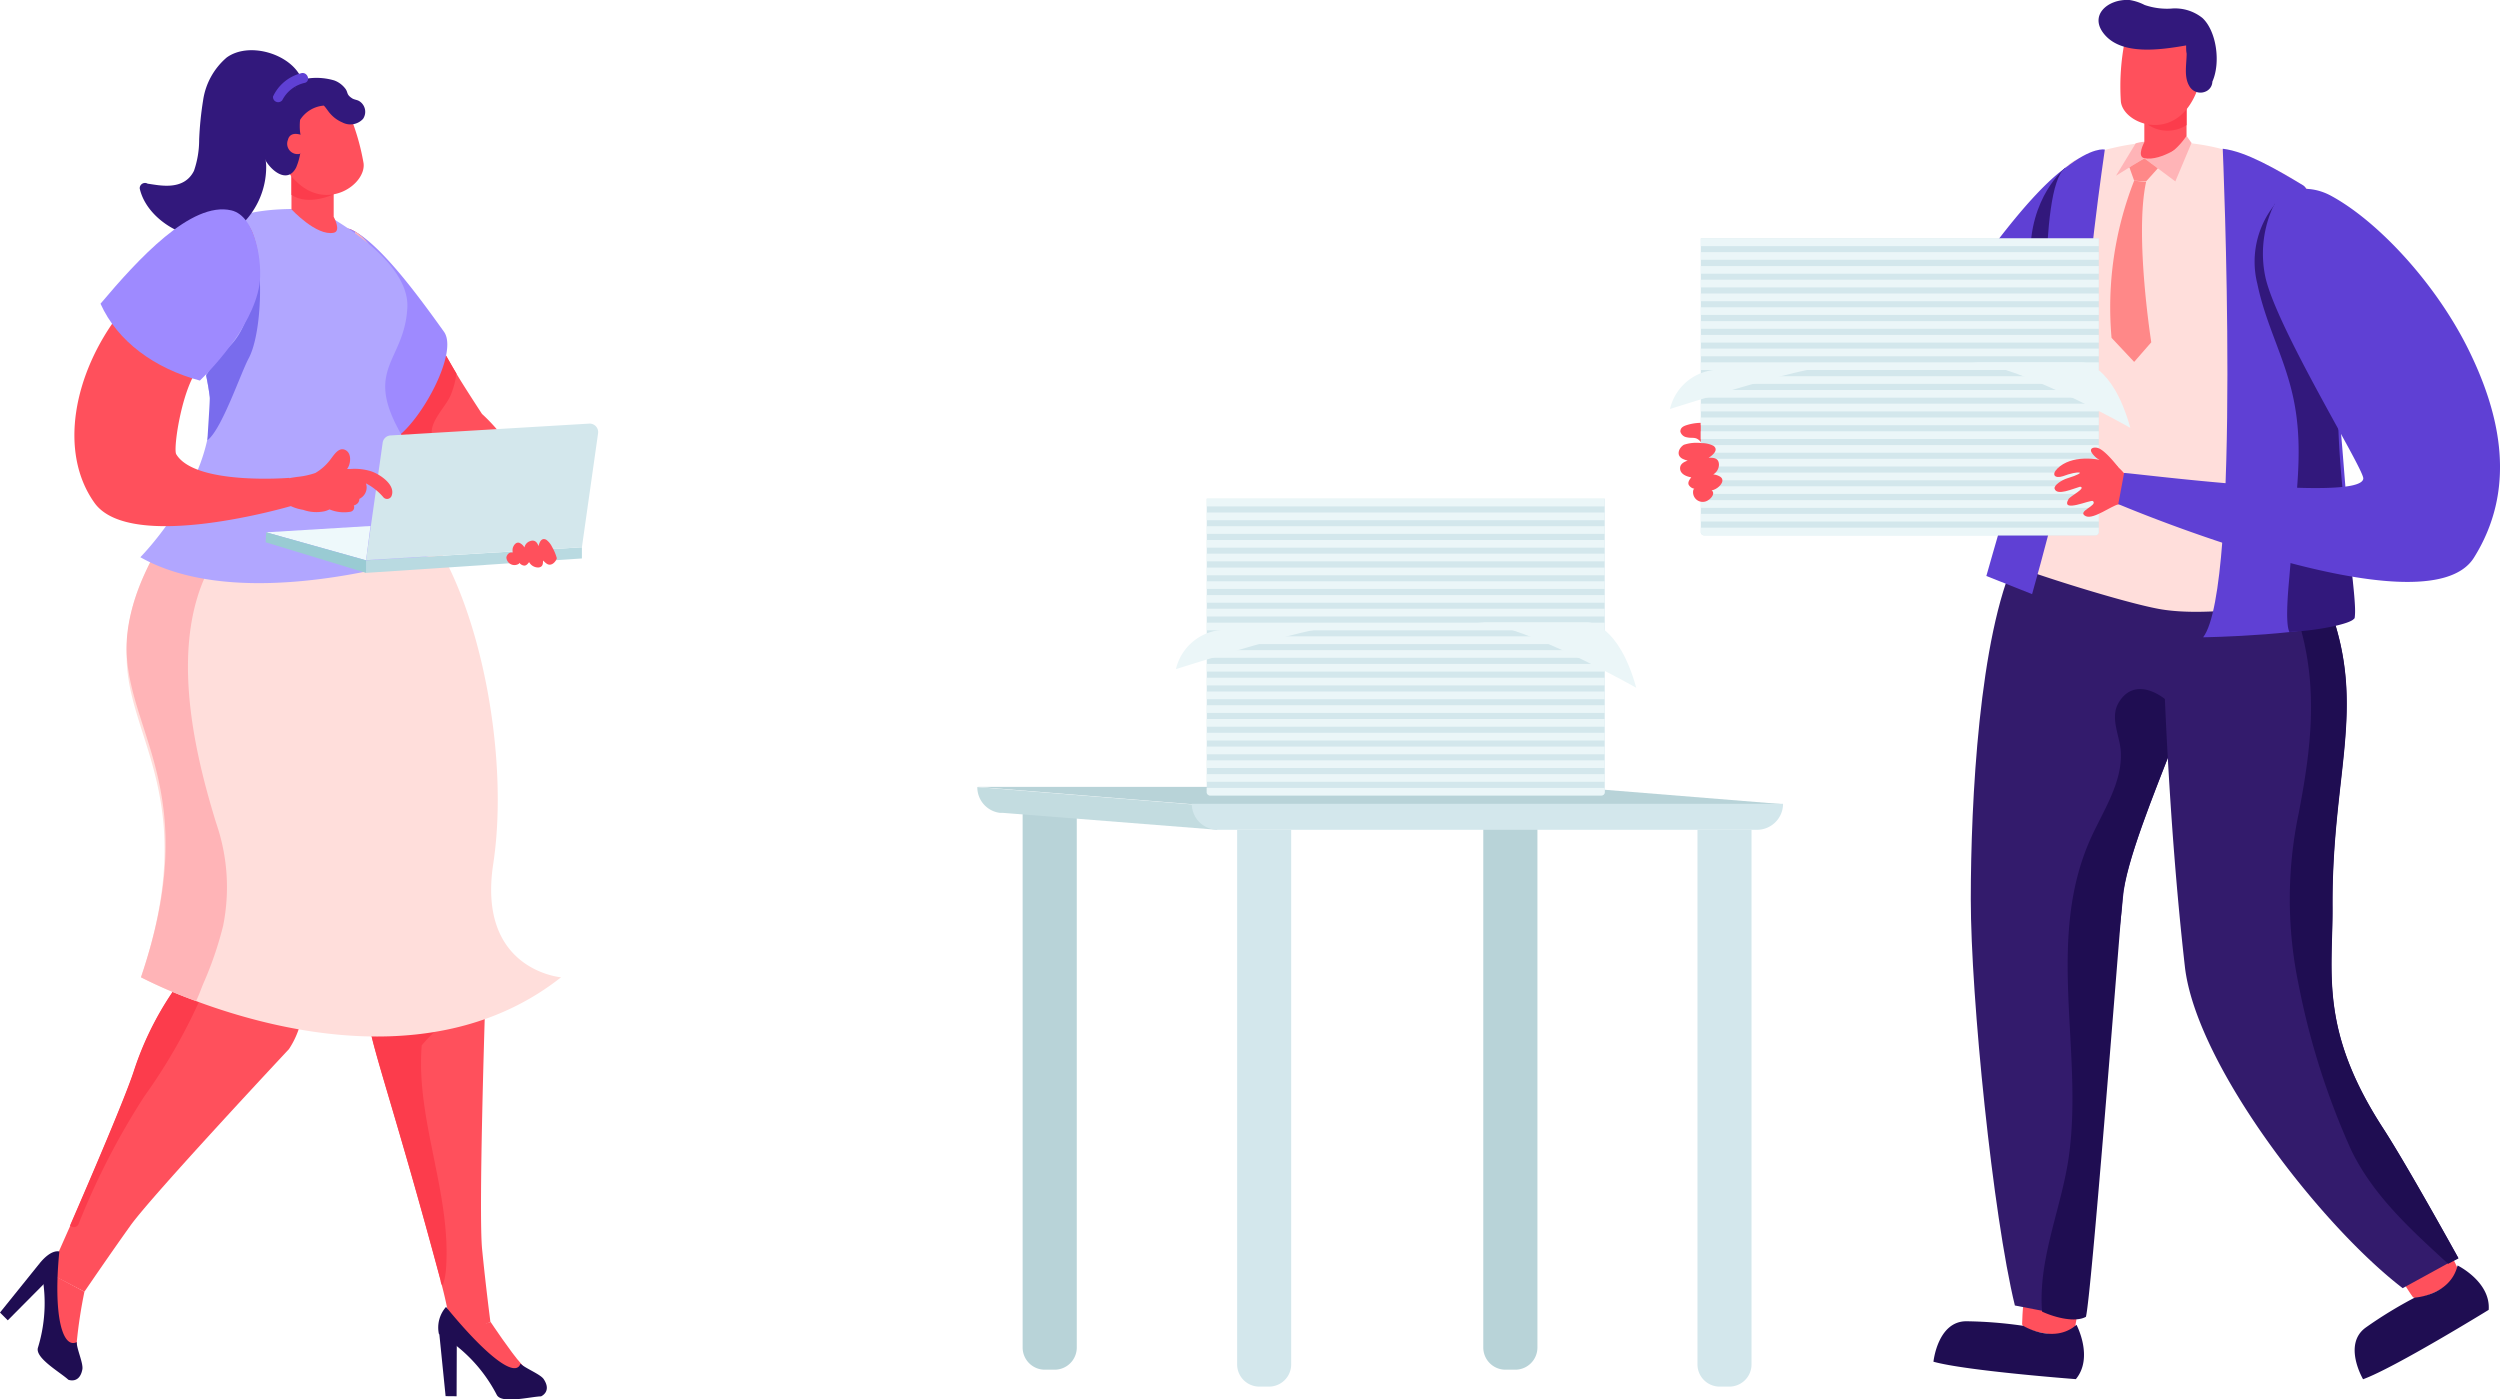 <svg xmlns="http://www.w3.org/2000/svg" xmlns:xlink="http://www.w3.org/1999/xlink" viewBox="0 0 241.02 134.9"><defs><style>.cls-1{fill:none;}.cls-2{fill:#ff505c;}.cls-3{fill:#fc3c4c;}.cls-4{fill:#ffdedb;}.cls-5{fill:#ffb4b7;}.cls-6{fill:#1f0d52;}.cls-7{fill:#9e8aff;}.cls-8{fill:#b1a6ff;}.cls-9{fill:#796ced;}.cls-10{fill:#32187c;}.cls-11{fill:#5f40d4;}.cls-12{fill:#eef9fb;}.cls-13{fill:#99cbd3;}.cls-14{fill:#b9dae1;}.cls-15{fill:#d3e7ec;}.cls-16{fill:#331b6c;}.cls-17{fill:#f88;}.cls-18{clip-path:url(#clip-path);}.cls-19{fill:#ebf6f8;}.cls-20{fill:#b8d3d8;}.cls-21{fill:#c3dce0;}.cls-22{clip-path:url(#clip-path-2);}</style><clipPath id="clip-path"><rect class="cls-1" x="163.96" y="21.71" width="38.38" height="29.9" rx="0.31" transform="translate(366.3 73.32) rotate(180)"/></clipPath><clipPath id="clip-path-2"><rect class="cls-1" x="116.33" y="46.8" width="38.38" height="29.9" rx="0.31" transform="translate(271.04 123.49) rotate(180)"/></clipPath></defs><g id="Слой_2" data-name="Слой 2"><g id="layer_1" data-name="layer 1"><path class="cls-2" d="M47.3,127.45s2,3,2.92,4,.15,1.72.15,1.72l-2-.62-2.16-1.85-2.68-2.12Z"/><path class="cls-2" d="M4.74,122.76l3.4,1.77s2.36-3.47,4.44-6.38,15.27-17,15.27-17c4.25-6.35-1.62-17.82-1.62-17.82l-9.74,3.2s2.26,6.16,2.08,6.43l-1,1.42a30.31,30.31,0,0,0-4.66,8.93c-.79,2.44-4,9.93-6.14,14.87Z"/><path class="cls-2" d="M33.88,84.17s.92,10.72,1.53,13.31a5.57,5.57,0,0,1,.17,1.07.36.36,0,0,0,0,.14c.28,2.31,2.72,9.17,6.9,24.79,0,.15.08.3.12.44a39.76,39.76,0,0,1,1,5.16l3.68-1.63s-.45-3.45-.8-7,.27-22.86.27-22.86c-1-7.57-7.66-22.23-7.66-22.23Z"/><path class="cls-3" d="M6.75,118.15a.5.5,0,0,0,.83-.16,71,71,0,0,1,6.33-12.29,53,53,0,0,0,5.74-10.19.49.49,0,0,0,.16-.49.5.5,0,0,0-.7-.45,3.15,3.15,0,0,0-1.56-.22,30.31,30.31,0,0,0-4.66,8.93C12.1,105.72,8.9,113.21,6.75,118.15Z"/><path class="cls-3" d="M35.6,98.69c.28,2.31,2.72,9.17,6.9,24.79,0,.15.08.3.12.44.2-.12.35-1.18.37-1.47.58-7.31-2.93-14.45-2.33-21.67a17.15,17.15,0,0,1,3.09-2.86c.52-.39-.13-1.16-.63-.77a19,19,0,0,0-2.23,2c.08-.43.16-.86.27-1.29s-.16-.76-.55-.66C39.15,97.53,37,97.75,35.6,98.69Z"/><path class="cls-4" d="M13.59,94.22a47.24,47.24,0,0,0,5.31,2.29c8.05,3,23.62,6.83,35.19-2.29,0,0-8.1-.67-6.54-10.92,2-13.11-3.07-33.18-10.76-35.83s-18.22,2.36-18.22,2.36a13.24,13.24,0,0,0-4,4.35,17.59,17.59,0,0,0-2.36,9.12C12.23,71.2,19.41,77.05,13.59,94.22Z"/><path class="cls-5" d="M13.59,94.22a47.24,47.24,0,0,0,5.31,2.29c.28-.56.49-1.18.7-1.68a34.22,34.22,0,0,0,1.91-5.57,18.86,18.86,0,0,0-.66-9.88c-2.21-7.17-5.6-20.49,1.79-28,.27-.28-4.05-1.78-5.32-2.06-1.27,2.14-5.51,8.06-5.09,14C12.78,71.18,19.41,77.05,13.59,94.22Z"/><path class="cls-6" d="M43,126a3,3,0,0,0-.69,2.59,14.56,14.56,0,0,1,5.58,5.88c.45.91,3.23.18,4.27.15,0,0,1.07-.45.25-1.67-.33-.48-1.82-1.05-2.23-1.49C49.71,132.91,46.87,130.73,43,126Z"/><polygon class="cls-6" points="42.35 128.57 42.96 134.6 44.02 134.61 44.04 128.92 42.35 128.57"/><path class="cls-2" d="M8.14,124.53a46,46,0,0,0-.74,4.85c0,1.37-1.1,1.33-1.1,1.33l-1-1.83-.25-2.82-.42-3.4Z"/><path class="cls-6" d="M5.72,120.66s-.74-.3-1.92,1.16a14.62,14.62,0,0,1-.14,8.1c-.32,1,2.17,2.39,2.93,3.1,0,0,1.08.43,1.35-1,.11-.58-.56-2-.54-2.63C6,130.07,5.12,126.74,5.72,120.66Z"/><polygon class="cls-6" points="3.8 121.82 0 126.54 0.75 127.29 4.76 123.25 3.8 121.82"/><path class="cls-2" d="M49.42,47a7.48,7.48,0,0,1-3.73,1.67C41.06,48,38.56,44,36.74,42.13a8.59,8.59,0,0,1-.85-1,10.66,10.66,0,0,1-2-4.88,11.88,11.88,0,0,1-.11-2.53s-2.58-12.82.08-11.59,6,6.76,8.46,11l.21.35.44.76c.38.66.73,1.28,1.05,1.81.69,1.17,2.45,3.86,2.45,3.86S51.55,44.4,49.42,47Z"/><path class="cls-3" d="M45.78,44.67c-1.56-.49-3.9-.77-4.15-2.82-.16-1.22,1.28-2.59,1.77-3.64A7.74,7.74,0,0,0,44,36c-.32-.53-.67-1.15-1.05-1.81l-.44-.76a12.15,12.15,0,0,0-2.75,3.25c-1.07,1.49-3,3.19-3.06,5.18a1.69,1.69,0,0,0,0,.23c1.82,1.89,4.73,3.5,9.36,4.17a1.94,1.94,0,0,0,1.81-.87A5.93,5.93,0,0,0,45.78,44.67Z"/><path class="cls-7" d="M33.79,33.73a11.88,11.88,0,0,0,.11,2.53,11.59,11.59,0,0,0,2.7,6.06c1.8,2,8-7.85,6.2-10.34-2.7-3.78-6.29-8.62-8.93-9.84S33.79,33.73,33.79,33.73Z"/><path class="cls-5" d="M34.24,22.33a4.67,4.67,0,0,1,2.17,3.58c.4,2.71.93,10.16.24,13a26.71,26.71,0,0,1-.7,2.63h0l-1.57-2.34s-1.7-2.6-1.43-3.22S34.24,22.33,34.24,22.33Z"/><path class="cls-8" d="M44.89,52.47S24.66,60,13.53,53.72c0,0,7-7.06,6.76-14.51,0-.33,0-.66-.08-1-.08-.65-.2-1.32-.34-2-1.52-7.57-5.29-16.92,10.65-16,0,0,9,4.45,8.75,9.44S35.38,35.42,38.21,41A131.89,131.89,0,0,0,44.89,52.47Z"/><path class="cls-9" d="M24,34.5c-.77,1.39-2.61,6.91-4,7.94,0-.33.26-3.89.22-4.22-.08-.65-.2-1.32-.34-2a10.61,10.61,0,0,1,2.21-2.79C25,30.68,24.73,24,24.73,24,25.39,27.31,25.07,32.44,24,34.5Z"/><path class="cls-2" d="M32.17,18.08V20.9s.76,1.39,0,1.54c-1.66.34-4.07-2.26-4.07-2.26V16.39Z"/><path class="cls-3" d="M28.1,18.79V16.64s2.07,2,4.07,2.09C32.17,18.73,29.76,19.9,28.1,18.79Z"/><path class="cls-2" d="M33.17,9.85a22.41,22.41,0,0,1,1.88,5.88c.27,2-3.42,4.66-6.42,1.83s-2.16-7.17-2.16-7.17Z"/><path class="cls-10" d="M34.62,9.74c-.2-.12-.47-.13-.67-.26-.61-.39-.35-.58-.71-1a2.38,2.38,0,0,0-1-.72,6,6,0,0,0-3.45,0,.42.42,0,0,0-.27.65,5.13,5.13,0,0,0-2.74,2,5.18,5.18,0,0,0-.1,5.19c.74,1.12,2.13,2,2.87.55a6,6,0,0,0,.38-3.42,5.63,5.63,0,0,1,0-1.17,3,3,0,0,1,2.29-1.38c.23.23.42.57.64.8A3.21,3.21,0,0,0,33,11.8,1.66,1.66,0,0,0,35,11.46,1.21,1.21,0,0,0,34.62,9.74Z"/><path class="cls-2" d="M29.21,13.07s-1.21-.56-1.45.41a1,1,0,0,0,1.11,1.36C29.33,14.66,29.49,13.48,29.21,13.07Z"/><path class="cls-10" d="M13.47,18.17c.79,3.55,6.12,6.14,9.29,3.95a7.72,7.72,0,0,0,2.9-6.22,22.17,22.17,0,0,1-.05-3.82c.49-2.43,2-2.47,3.24-4A.34.34,0,0,0,28.91,8,.43.43,0,0,0,29,7.43C27.91,5.17,24,4,21.86,5.54a6.69,6.69,0,0,0-2.28,4.14,32,32,0,0,0-.38,3.79,9.13,9.13,0,0,1-.5,3c-1,2-3.41,1.37-4.46,1.24A.51.51,0,0,0,13.47,18.17Z"/><path class="cls-11" d="M26.32,9.31A4.1,4.1,0,0,1,29,7.07c.6-.21,1,.69.42.91a3.22,3.22,0,0,0-2.2,1.67A.5.5,0,0,1,26.32,9.31Z"/><path class="cls-2" d="M9.11,48.48c3.49,4.88,19,.29,19,.29l-.22-2.7s-9.09.74-10.9-2.28c-.33-.55.63-6.83,2.32-8.45.75-.72,1.55-1.43,2.23-2a9.67,9.67,0,0,0,3.26-5.6,10.07,10.07,0,0,0-.44-5.25,3,3,0,0,0-4.73-1.25c-3.06,2.49-8,8.88-8.11,9C7.1,36,5.62,43.58,9.11,48.48Z"/><path class="cls-7" d="M19.27,36.69c.69-.67,5.07-5,5.74-9.23.31-1.94-.29-6.62-2.71-7.18-3.87-.9-9,4.72-12.61,9C11.33,32.93,14.92,35.52,19.27,36.69Z"/><polygon class="cls-12" points="35.72 50.71 25.66 51.32 35.29 54.02 35.72 50.71"/><polygon class="cls-13" points="25.66 51.32 25.61 52.28 35.29 55.23 35.29 54.02 25.66 51.32"/><polygon class="cls-14" points="56.1 52.76 35.29 54.02 35.29 55.23 56.1 53.84 56.1 52.76"/><path class="cls-15" d="M56.1,52.76,35.29,54l1.6-11.3a.81.81,0,0,1,.77-.72L56.8,40.84a.82.82,0,0,1,.86.93Z"/><path class="cls-2" d="M35.79,45.44a5.31,5.31,0,0,0-2.07-.22,1.17,1.17,0,0,0-.26,0,1.88,1.88,0,0,0,.14-.24c.23-.5.27-1.36-.36-1.62s-1.09.58-1.43,1a4.91,4.91,0,0,1-1.41,1.24,7.63,7.63,0,0,1-1.78.38c-.43.08-1.14.1-1.4.52a2.32,2.32,0,0,0-.12,1.43c.12.48.54.7,1,.89a4.29,4.29,0,0,0,1.12.33,3.8,3.8,0,0,0,2.11.13,2.87,2.87,0,0,0,.44-.17,3.63,3.63,0,0,0,2,.23.44.44,0,0,0,.34-.61.8.8,0,0,0,.36-.2.58.58,0,0,0,.17-.43,1.37,1.37,0,0,0,.35-.25,1.2,1.2,0,0,0,.29-1.25,5.57,5.57,0,0,1,1.69,1.35.47.47,0,0,0,.79-.16C38.15,46.71,36.59,45.71,35.79,45.44Z"/><path class="cls-2" d="M48.82,53.76c0-.2.23-.54.52-.49l.09,0a1.14,1.14,0,0,1,0-.41c.07-.29.36-.72.75-.47a1.09,1.09,0,0,1,.38.39.82.82,0,0,1,.54-.61c.47-.17.69.13.82.48.08-.36.28-.86.75-.61a1.89,1.89,0,0,1,.56.7,4.45,4.45,0,0,1,.43,1,.08.08,0,0,1,0,0,.16.16,0,0,1,0,.15c-.15.37-.59.76-1,.42a2.09,2.09,0,0,1-.31-.29c0,.33,0,.62-.41.69a1,1,0,0,1-.93-.52,0,0,0,0,0,0,0c-.11.14-.24.34-.47.34a.68.68,0,0,1-.47-.27.17.17,0,0,1-.06.1A.78.78,0,0,1,48.82,53.76Z"/><path class="cls-2" d="M162,41.61a.76.76,0,0,0,.63.55c.58.14.91-.15,1.42.56.15.2.25.43.4.63.47.58,1.43,1,1.92.2,0,0,0-.08,0-.13a.1.1,0,0,0,0-.1,22.39,22.39,0,0,0-1.22-2,1.3,1.3,0,0,0-.88-.55,4.75,4.75,0,0,0-1.71.23C162.27,41.1,162,41.24,162,41.61Z"/><path class="cls-2" d="M195.56,123.56c.47-.46,4.8.5,4.81.77,0,.82-.13,3.94-.6,4.3s-4.83-.21-4.82-1S195.11,124,195.56,123.56Z"/><path class="cls-6" d="M200.19,127.72s1.67,3.14-.06,5.24c0,0-10.6-.8-13.73-1.68,0,0,.4-3.9,3.17-3.9a41.13,41.13,0,0,1,5.49.44S198,129.63,200.19,127.72Z"/><path class="cls-2" d="M230.74,121.38c.11-.65,4.18-2.41,4.35-2.2.51.65,2.2,3.27,2,3.84s-4,2.66-4.49,2S230.64,122,230.74,121.38Z"/><path class="cls-6" d="M236.93,122s3.2,1.57,3,4.28c0,0-9.06,5.58-12.11,6.69,0,0-2-3.39.28-5a41.37,41.37,0,0,1,4.7-2.87S236.23,124.9,236.93,122Z"/><path class="cls-11" d="M200.51,29.83a14.35,14.35,0,0,1-.14,3.16c-.63,4.37-3.44,11.8-15.2,12.51C172.28,46.26,174.33,33,174.33,33c.18-1.2,5.25-1.08,5.25-1.08,1.5.31,3.74,2.45,5.21,1.65S195,17.92,200.41,15.4C203.73,13.87,200.51,29.83,200.51,29.83Z"/><path class="cls-16" d="M210.65,68.8c-.28.75-.59,1.54-.9,2.35-2.16,5.55-4.81,12-5.08,15.38-.5,6.25-3.42,21.49-3.39,28.87,0,6-1.67,10.13-1.54,11.52,0,0-5.49-1.06-5.49-1.06C192.14,117.2,190,96.19,190,86.69s.82-25.33,4.31-32.84c3.32-7.14,16.57,5.84,18.11,7.59C213,62.11,212.05,65.07,210.65,68.8Z"/><path class="cls-6" d="M210.49,68.69a.49.49,0,0,0-.48,0c-1.34-1.79-4.23-3.54-5.76-.94-.86,1.46.12,3.18.21,4.69.19,3-1.74,5.79-2.93,8.46-4.24,9.52-.8,20-2,30-.6,5.21-3.07,10.23-2.66,15.55,1.33.61,3.23,1.06,4.23.5.51-2,3-34.1,3.53-40.35.27-3.36,2.92-9.83,5.08-15.38.31-.81.62-1.6.9-2.35Z"/><path class="cls-16" d="M208.45,58.74s0,.33,0,.95c.09,3.86.53,18.84,2.19,33.5,1.07,9.44,13.06,24.92,21,31L236,121.8l1-.52s-4.88-8.85-7.25-12.51c-6.17-9.5-4.86-15-4.89-21.29-.08-12.91,3.28-19.21-.24-28.81-.16-.44-.34-.89-.53-1.34a40.57,40.57,0,0,0-2.63-5.14,1.31,1.31,0,0,0-.75-.55,3.29,3.29,0,0,0-1.44-.09c-2.45.29-6.38,2.36-9.77,6Q209,58.11,208.45,58.74Z"/><path class="cls-4" d="M192.38,53.76c.15.47,12.3,4.4,16.07,5,4.05.63,9-.25,12.47-.41,2.68-.13,4.61-.47,4.87-1,.53-1.14-.55-11.16-.33-18.54,0-1.19.06-2.39.07-3.58.07-7.68-.43-15.05-2.16-16.38-.38-.3-.82-.61-1.31-.94a24.69,24.69,0,0,0-2.54-1.52,23.86,23.86,0,0,0-5.23-2,21.71,21.71,0,0,0-10.44-.16h0a21.24,21.24,0,0,0-2.88.86l-.7.26c-3.28,1.32-2.81,8.46-2.28,14.45a57.47,57.47,0,0,1,.39,6.89,13.92,13.92,0,0,1-.2,1.58C197.43,42.64,192.93,50.55,192.38,53.76Z"/><path class="cls-5" d="M210.8,13.71l.48.07-1.56,3.71-3-2.24L204,16.94l1.9-3.12a3.91,3.91,0,0,1,1.78-.11c.53.24.25,1.18.25,1.18Z"/><path class="cls-2" d="M206.73,10.5v3.21s-.76,1.39,0,1.54c1.67.34,4.07-1.54,4.07-1.54V8.82Z"/><path class="cls-3" d="M210.8,12.06V10.43A7.4,7.4,0,0,1,207.05,12,3.36,3.36,0,0,0,210.8,12.06Z"/><path class="cls-2" d="M204.91,3.65a22.41,22.41,0,0,0-.44,6.15c.22,2,4.42,3.73,6.67.27s.42-7.47.42-7.47Z"/><path class="cls-10" d="M203,3.45c1.71,1.84,5.18,1.38,7.76.93,0,.28,0,.56.05.78,0,1-.28,2.23.25,3.12a1.23,1.23,0,0,0,1.69.49,1.06,1.06,0,0,0,.54-.9c.82-1.83.4-4.86-.95-6.13a4.22,4.22,0,0,0-3.05-.91,6.63,6.63,0,0,1-2.53-.35A4.83,4.83,0,0,0,205.3,0C203.17-.13,201.25,1.56,203,3.45Z"/><path class="cls-5" d="M211.28,13.78l-.48-.68a7.19,7.19,0,0,1-1.27,1.43,1.85,1.85,0,0,0-.73,1.2Z"/><polygon class="cls-17" points="206.73 15.26 208.03 16.23 206.9 17.49 205.75 17.42 205.29 16.13 206.73 15.26"/><path class="cls-11" d="M214.29,14.34s1.83,42.25-1.89,47.1c0,0,11.1-.16,14.6-1.83,0,0-2.4-40.21-4.94-41.73S216.55,14.6,214.29,14.34Z"/><path class="cls-17" d="M205.75,17.42a33.47,33.47,0,0,0-2.18,15.15l2.18,2.32L207.4,33s-1.62-10.29-.5-15.46Z"/><path class="cls-10" d="M199.08,16.21s-3.49,2.8-3.33,8.65c.33,12.31-1.34,17.91-1.34,17.91l4.67-2.48,1.43-10.46Z"/><path class="cls-11" d="M202.92,14.42S200.83,28.7,201,33.78s-5.09,23.5-5.09,23.5l-4.41-1.75s3.66-12.92,4.91-16.54,0-20.68,2.67-22.78S202.92,14.42,202.92,14.42Z"/><path class="cls-6" d="M221.62,95a72.13,72.13,0,0,0,5.08,15.93c2.13,4.37,5.77,7.66,9.32,10.91l1-.52s-4.88-8.85-7.25-12.51c-6.17-9.5-4.86-15-4.89-21.29-.08-12.91,3.28-19.21-.24-28.81-1,.22-1.88.54-2.57.76a.36.36,0,0,0-.23.18.38.38,0,0,0-.17.47c1.84,6.2,1.15,12-.05,18.25A40.34,40.34,0,0,0,221.62,95Z"/><path class="cls-10" d="M219.3,19.73a8.77,8.77,0,0,0-1.67,7.65c.83,4,2.66,7.11,3.49,11.11s.42,7.68.08,11.6c-.16,1.82-.33,3.64-.48,5.46-.08.94-.45,4.52,0,5.38,2.68-.13,6-.78,6.25-1.32.53-1.14-1.76-13.45-1.54-20.83,0-1.19.06-2.39.07-3.58-.18-.38-.38-.75-.6-1.12-1.75-2.94-2.1-9.94-4.19-12.64C220.35,21,219,19.24,219.3,19.73Z"/><g class="cls-18"><rect class="cls-15" x="163.96" y="22.99" width="38.43" height="28.62" transform="translate(366.36 74.6) rotate(180)"/><rect class="cls-19" x="163.96" y="50.87" width="38.43" height="0.74" transform="translate(366.36 102.48) rotate(180)"/><rect class="cls-19" x="163.96" y="49.54" width="38.43" height="0.74" transform="translate(366.36 99.82) rotate(180)"/><rect class="cls-19" x="163.96" y="48.21" width="38.43" height="0.74" transform="translate(366.36 97.17) rotate(180)"/><rect class="cls-19" x="163.96" y="46.89" width="38.43" height="0.74" transform="translate(366.36 94.51) rotate(180)"/><rect class="cls-19" x="163.96" y="45.56" width="38.43" height="0.74" transform="translate(366.36 91.86) rotate(180)"/><rect class="cls-19" x="163.96" y="44.23" width="38.43" height="0.74" transform="translate(366.36 89.2) rotate(180)"/><rect class="cls-19" x="163.96" y="42.9" width="38.43" height="0.74" transform="translate(366.36 86.55) rotate(180)"/><rect class="cls-19" x="163.96" y="41.57" width="38.43" height="0.74" transform="translate(366.36 83.89) rotate(180)"/><rect class="cls-19" x="163.96" y="40.25" width="38.43" height="0.74" transform="translate(366.36 81.24) rotate(180)"/><rect class="cls-19" x="163.96" y="38.92" width="38.43" height="0.74" transform="translate(366.36 78.58) rotate(180)"/><rect class="cls-19" x="163.96" y="37.59" width="38.43" height="0.74" transform="translate(366.36 75.93) rotate(180)"/><rect class="cls-19" x="163.96" y="36.26" width="38.43" height="0.74" transform="translate(366.36 73.27) rotate(180)"/><rect class="cls-19" x="163.96" y="34.94" width="38.43" height="0.74" transform="translate(366.36 70.61) rotate(180)"/><rect class="cls-19" x="163.96" y="33.61" width="38.43" height="0.74" transform="translate(366.36 67.96) rotate(180)"/><rect class="cls-19" x="163.96" y="32.28" width="38.43" height="0.74" transform="translate(366.36 65.31) rotate(180)"/><rect class="cls-19" x="163.96" y="30.95" width="38.43" height="0.74" transform="translate(366.36 62.65) rotate(180)"/><rect class="cls-19" x="163.96" y="29.63" width="38.43" height="0.74" transform="translate(366.36 59.99) rotate(180)"/><rect class="cls-19" x="163.96" y="28.3" width="38.43" height="0.74" transform="translate(366.36 57.34) rotate(180)"/><rect class="cls-19" x="163.96" y="26.97" width="38.43" height="0.74" transform="translate(366.36 54.68) rotate(180)"/><rect class="cls-19" x="163.96" y="25.64" width="38.43" height="0.74" transform="translate(366.36 52.03) rotate(180)"/><rect class="cls-19" x="163.96" y="24.32" width="38.43" height="0.74" transform="translate(366.36 49.37) rotate(180)"/><rect class="cls-19" x="163.96" y="22.99" width="38.43" height="0.74" transform="translate(366.36 46.72) rotate(180)"/></g><path class="cls-19" d="M200.77,34.94s2.89.1,4.61,6.31c0,0-10.57-6-15.24-6.31Z"/><path class="cls-19" d="M166.25,35.66A4.91,4.91,0,0,0,161,39.43s9.43-3,13.28-3.77Z"/><path class="cls-2" d="M203.67,44.67c-1.53-.59-4-.79-5.31.49-.63.62-.24,1,.52.75,1.45-.55,2.62-.48.4.21-.44.13-1.3.64-1.2,1,.22.71,1.75,0,2.46-.2.64.12-.95.9-1.12,1.2-.8,1.4,2.18,0,2.36.19.5.44-1.66,1-.68,1.46.73.32,2.45-1,3.12-1.14s1,.24,1.34-.3C206.38,47.12,204.32,44.91,203.67,44.67Z"/><path class="cls-2" d="M204.25,45.08c-.39-.49-1.37-1.7-2-1.89-.35-.11-.83,0-.61.42a2.1,2.1,0,0,0,.7.69,8,8,0,0,0,.67.52A3.6,3.6,0,0,0,204.25,45.08Z"/><path class="cls-11" d="M238.51,53.76c-4.63,7.42-34.29-5.16-34.29-5.16l.56-3c.31-.07,23,2.92,23.06.52,0-1-8.24-14.3-9.42-19.32a10.9,10.9,0,0,1,.53-6.41c.86-2.35,3.57-2.71,5.77-1.52,4.45,2.41,9.91,8.23,13.1,14.51C241.32,40.32,242.51,47.36,238.51,53.76Z"/><path class="cls-2" d="M164.7,48.21c.24-.15.6-.54.41-.84l-.09-.09a1.51,1.51,0,0,0,.52-.23c.35-.23.78-.77.3-1.09a1.52,1.52,0,0,0-.67-.22,1.13,1.13,0,0,0,.55-.92c0-.63-.45-.72-1-.68.42-.27,1-.77.47-1.16a2.49,2.49,0,0,0-1.15-.26,3.83,3.83,0,0,0-1.7.16c-.49.3-.77,1-.15,1.34a2.44,2.44,0,0,0,.52.19c-.44.14-.79.38-.73.83s.55.69,1.07.78l0,0c-.15.2-.35.45-.25.71a.79.79,0,0,0,.55.39.19.19,0,0,0-.1.12A.93.93,0,0,0,164.7,48.21Z"/><path class="cls-20" d="M98.59,78.37h5.22a0,0,0,0,1,0,0v51.54a2.14,2.14,0,0,1-2.14,2.14h-.94a2.14,2.14,0,0,1-2.14-2.14V78.37a0,0,0,0,1,0,0Z"/><path class="cls-20" d="M143,78.37h5.22a0,0,0,0,1,0,0v51.54a2.14,2.14,0,0,1-2.14,2.14h-.94a2.14,2.14,0,0,1-2.14-2.14V78.37A0,0,0,0,1,143,78.37Z"/><polygon class="cls-20" points="94.22 75.86 114.89 77.53 171.9 77.53 151.24 75.86 94.22 75.86"/><path class="cls-21" d="M117.39,80,96.73,78.37l-.3,0a2.49,2.49,0,0,1-2.21-2.49l20.67,1.67.84.84Z"/><path class="cls-15" d="M119.26,80h5.22a0,0,0,0,1,0,0v51.54a2.14,2.14,0,0,1-2.14,2.14h-.93a2.14,2.14,0,0,1-2.14-2.14V80a0,0,0,0,1,0,0Z"/><path class="cls-15" d="M163.64,80h5.22a0,0,0,0,1,0,0v51.54a2.14,2.14,0,0,1-2.14,2.14h-.93a2.14,2.14,0,0,1-2.14-2.14V80A0,0,0,0,1,163.64,80Z"/><path class="cls-15" d="M169.4,80h-52a2.51,2.51,0,0,1-2.5-2.51h57A2.51,2.51,0,0,1,169.4,80Z"/><g class="cls-22"><rect class="cls-15" x="116.33" y="48.07" width="38.43" height="28.62" transform="translate(271.1 124.77) rotate(180)"/><rect class="cls-19" x="116.33" y="75.95" width="38.43" height="0.74" transform="translate(271.1 152.65) rotate(180)"/><rect class="cls-19" x="116.33" y="74.63" width="38.43" height="0.74" transform="translate(271.1 150) rotate(180)"/><rect class="cls-19" x="116.33" y="73.3" width="38.43" height="0.74" transform="translate(271.1 147.34) rotate(180)"/><rect class="cls-19" x="116.33" y="71.97" width="38.43" height="0.74" transform="translate(271.1 144.69) rotate(180)"/><rect class="cls-19" x="116.33" y="70.64" width="38.43" height="0.74" transform="translate(271.1 142.03) rotate(180)"/><rect class="cls-19" x="116.33" y="69.32" width="38.43" height="0.74" transform="translate(271.1 139.38) rotate(180)"/><rect class="cls-19" x="116.33" y="67.99" width="38.43" height="0.74" transform="translate(271.1 136.72) rotate(180)"/><rect class="cls-19" x="116.33" y="66.66" width="38.43" height="0.74" transform="translate(271.1 134.07) rotate(180)"/><rect class="cls-19" x="116.33" y="65.33" width="38.43" height="0.74" transform="translate(271.1 131.41) rotate(180)"/><rect class="cls-19" x="116.33" y="64.01" width="38.43" height="0.74" transform="translate(271.1 128.76) rotate(180)"/><rect class="cls-19" x="116.33" y="62.68" width="38.43" height="0.74" transform="translate(271.1 126.1) rotate(180)"/><rect class="cls-19" x="116.33" y="61.35" width="38.43" height="0.74" transform="translate(271.1 123.44) rotate(180)"/><rect class="cls-19" x="116.33" y="60.02" width="38.43" height="0.74" transform="translate(271.1 120.79) rotate(180)"/><rect class="cls-19" x="116.33" y="58.7" width="38.43" height="0.74" transform="translate(271.1 118.13) rotate(180)"/><rect class="cls-19" x="116.33" y="57.37" width="38.43" height="0.74" transform="translate(271.1 115.48) rotate(180)"/><rect class="cls-19" x="116.33" y="56.04" width="38.43" height="0.74" transform="translate(271.1 112.82) rotate(180)"/><rect class="cls-19" x="116.33" y="54.71" width="38.43" height="0.74" transform="translate(271.1 110.17) rotate(180)"/><rect class="cls-19" x="116.33" y="53.39" width="38.43" height="0.74" transform="translate(271.1 107.51) rotate(180)"/><rect class="cls-19" x="116.33" y="52.06" width="38.43" height="0.74" transform="translate(271.1 104.86) rotate(180)"/><rect class="cls-19" x="116.33" y="50.73" width="38.43" height="0.74" transform="translate(271.1 102.2) rotate(180)"/><rect class="cls-19" x="116.33" y="49.4" width="38.43" height="0.74" transform="translate(271.1 99.55) rotate(180)"/><rect class="cls-19" x="116.33" y="48.07" width="38.43" height="0.74" transform="translate(271.1 96.89) rotate(180)"/></g><path class="cls-19" d="M153.14,60s2.89.11,4.61,6.31c0,0-10.57-6-15.24-6.31Z"/><path class="cls-19" d="M118.62,60.74a4.91,4.91,0,0,0-5.25,3.77s9.43-3,13.28-3.77Z"/></g></g></svg>